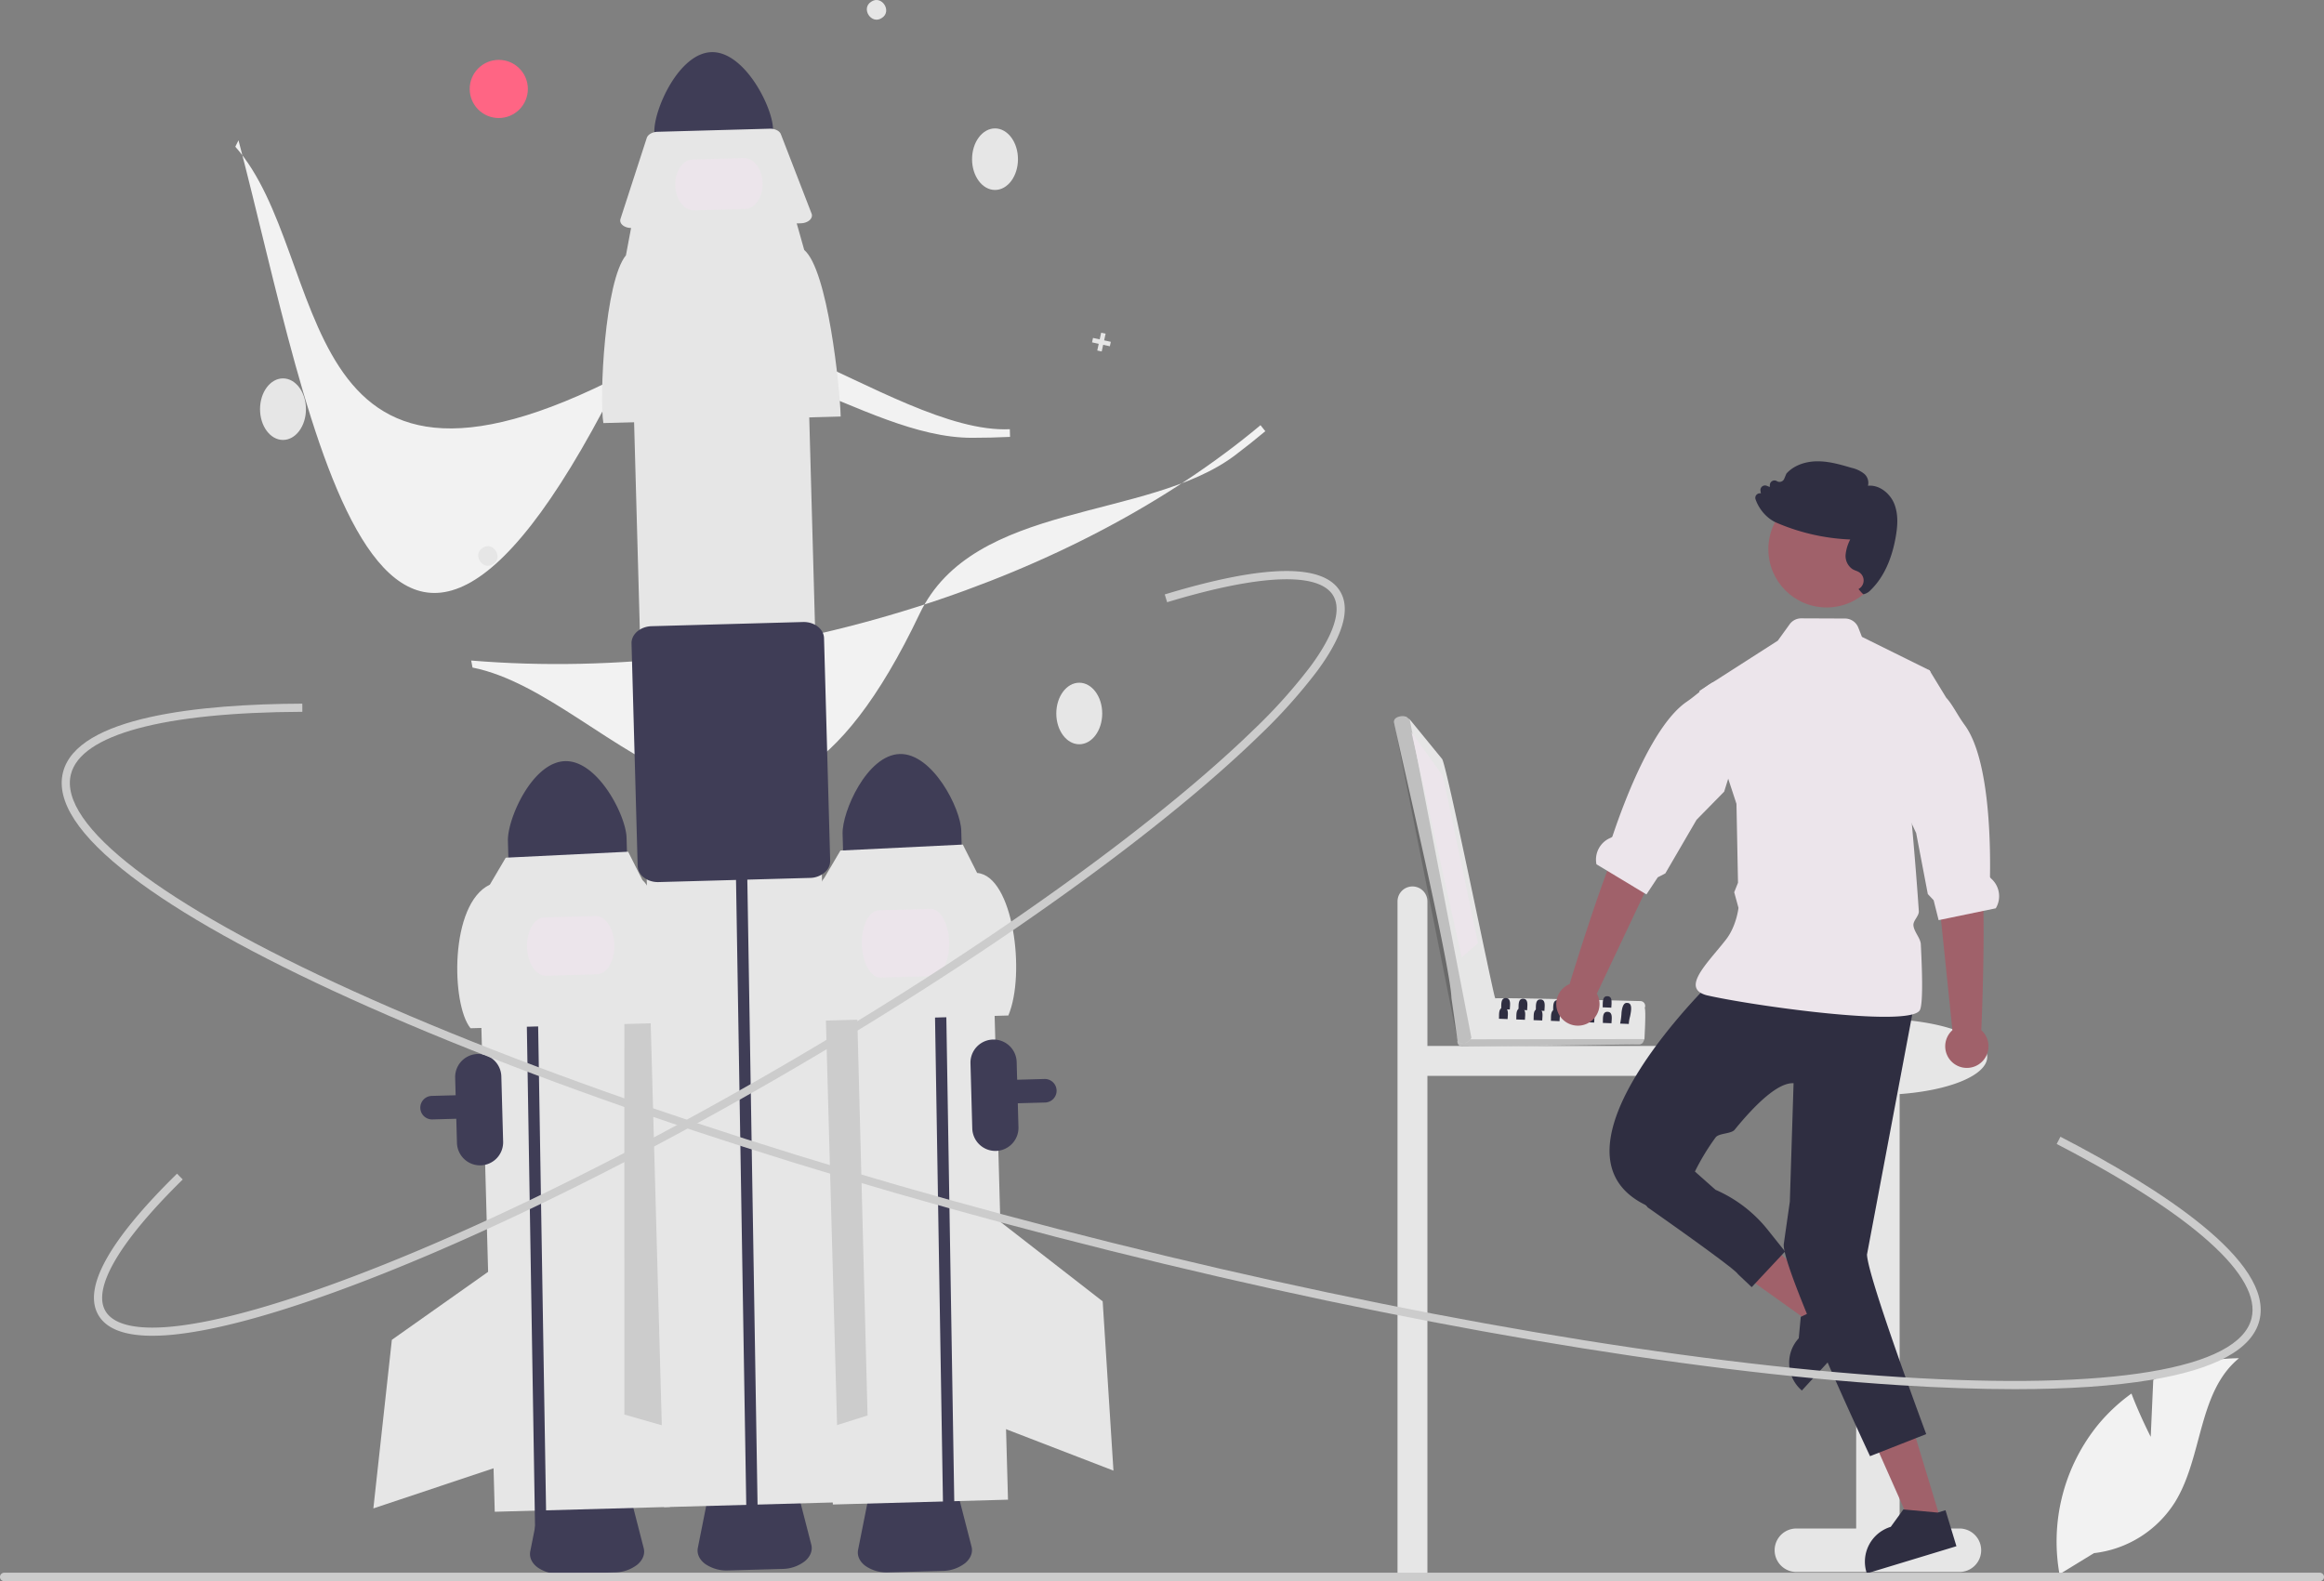 <svg xmlns="http://www.w3.org/2000/svg" width="855.157" height="581.907" data-name="Layer 1"><rect width="100%" height="100%" fill="#808080" stroke="none"/><path fill="#e6e6e6" d="M519.741 326.238a5.5 5.5 0 0 1 5.5 5.5v53.206h105.5a5.5 5.5 0 0 1 0 11h-105.5v184h-11V331.738a5.5 5.5 0 0 1 5.5-5.5z"/><path fill="#3f3d56" d="m226.147 578.694-19.832.548a13.812 13.812 0 0 1-8.486-2.38c-2.154-1.601-3.142-3.767-2.708-5.942l3.902-19.613c.736-3.7 5.27-6.497 10.78-6.649l10.953-.302c5.51-.152 10.191 2.39 11.13 6.044l4.98 19.368c.552 2.147-.315 4.364-2.377 6.083a13.812 13.812 0 0 1-8.342 2.843zm120.63-.56-19.832.547a13.812 13.812 0 0 1-8.485-2.379c-2.154-1.602-3.142-3.767-2.709-5.942l3.903-19.613c.735-3.7 5.27-6.497 10.78-6.65l10.952-.302c5.51-.152 10.192 2.39 11.13 6.044l4.98 19.368c.552 2.148-.315 4.365-2.377 6.083a13.812 13.812 0 0 1-8.342 2.844zM157.282 411.63a4.331 4.331 0 0 1 1.595-8.308l225.468-6.226a4.33 4.33 0 0 1 4.448 4.208 4.336 4.336 0 0 1-4.209 4.449l-225.468 6.225a4.307 4.307 0 0 1-1.834-.349z"/><path fill="#e6e6e6" d="m176.042 338.768 64.449-1.78 6.009 217.598-64.45 1.78z"/><path fill="#ccc" d="m242.126 333.079-12.389 33.749.011 153.759 15.096 4.329-2.718-191.837z"/><path fill="#3f3d56" d="M207.93 280.122c-12.057.342-21.256 21.209-21.035 29.352l.407 14.741 43.659-1.205-.407-14.742c-.229-8.142-10.566-28.47-22.624-28.146zM176.878 428.88a8.51 8.51 0 0 1-8.731-8.261l-.663-23.991a8.5 8.5 0 1 1 16.994-.47l.662 23.991a8.51 8.51 0 0 1-8.262 8.732z"/><path fill="#3f3d56" d="m193.233 339.284-.305-15.855 4.158-.103.305 15.804 3.769 230.346-4.159.115"/><path fill="#e6e6e6" d="m247.881 376.36-74.738 2.065c-7.139-8.706-7.787-45.793 7.11-52.851l5.843-9.92 45.042-2.2 5.265 10.446c7.41 6.305 11.231 43.161 11.478 52.46z"/><path fill="#ece5eb" d="m219.75 358.573-18.9.522c-3.646.101-6.747-4.63-6.91-10.546s2.671-10.811 6.318-10.912l18.9-.522c3.648-.1 6.748 4.631 6.912 10.547s-2.672 10.81-6.32 10.911z"/><path fill="#e6e6e6" d="m183.151 465.568-38.959 27.52-6.806 62.05 45.448-15.185.317-74.385zm117.302-129.465 64.449-1.78 6.009 217.598-64.45 1.78z"/><path fill="#ccc" d="m301.996 333.806 13.261 33.416 3.979 153.708-14.979 4.719-2.261-191.843z"/><ellipse cx="397.132" cy="262.584" fill="#e6e6e6" rx="8.447" ry="11.327"/><path fill="#3f3d56" d="M331.083 277.492c-12.057.342-21.257 21.209-21.036 29.352l.407 14.741 43.66-1.205-.407-14.742c-.23-8.143-10.566-28.47-22.624-28.146zm12.484 66.755-.305-15.855 4.158-.104.305 15.805 3.769 230.346-4.159.115"/><path fill="#e6e6e6" d="m371.034 373.73-74.739 2.064c-1.303-7.876.383-44.632 7.111-52.85l5.843-9.92 45.042-2.2 5.264 10.445c13.299 1.084 17.95 37.204 11.479 52.462z"/><path fill="#ece5eb" d="m342.995 359.254-18.9.522c-3.647.1-6.769-5.374-6.957-12.202s2.626-12.466 6.273-12.567l18.9-.522c3.647-.1 6.768 5.374 6.957 12.202s-2.626 12.466-6.273 12.567z"/><path fill="#e6e6e6" d="m368.086 449.662 37.663 29.268 3.966 62.297-44.706-17.244 3.077-74.321z"/><path fill="#f2f2f2" d="M357.568 161.12c-40.413 0-86.857-44.845-127.949-23.538-124.415 64.514-107.288-43.44-143.032-83.589l1.174-2.353c27.06 103.218 51.543 267.692 142.398 83.204 22.76-46.214 97.456 25.22 141.424 23.113l.076 2.83q-6.965.335-14.09.334zm96.997 6.347c-32.215 24.4-96.316 16.691-116.208 58.487-60.228 126.545-111.754 30.148-164.488 19.723l-.485-2.584c52.79 4.378 109.414-2.416 163.751-19.648 49.104-15.571 92.914-38.735 126.692-66.962l1.769 2.21q-5.35 4.473-11.03 8.774z"/><ellipse cx="104.132" cy="150.584" fill="#e6e6e6" rx="8.447" ry="11.327"/><ellipse cx="366.132" cy="58.584" fill="#e6e6e6" rx="8.447" ry="11.327"/><path fill="#e6e6e6" d="M181.47 207.63c-3.861 2.572-7.814-3.552-3.878-6.011 3.862-2.573 7.815 3.551 3.879 6.01zm143-201c-3.861 2.572-7.814-3.552-3.878-6.011 3.862-2.573 7.815 3.551 3.879 6.01zm84.279 119.171-2.457-.539.538-2.458-1.638-.359-.539 2.458-2.457-.538-.359 1.638 2.457.539-.538 2.457 1.638.359.539-2.458 2.457.539.359-1.638z"/><circle cx="183.535" cy="32.737" r="10.702" fill="#ff6584"/><path fill="#3f3d56" d="M261.816 19.19c-12.058.343-21.257 21.21-21.036 29.352l.407 14.742 43.66-1.206-.408-14.741c-.228-8.143-10.565-28.47-22.623-28.147zm25.997 558.22-19.833.547a13.812 13.812 0 0 1-8.485-2.38c-2.154-1.601-3.142-3.767-2.709-5.942l3.903-19.612c.735-3.7 5.27-6.498 10.78-6.65l10.952-.302c5.51-.152 10.192 2.39 11.13 6.044l4.98 19.368c.552 2.147-.315 4.364-2.377 6.083a13.812 13.812 0 0 1-8.341 2.843z"/><path fill="#e6e6e6" d="m232.207 114.816 64.45-1.78 12.145 439.848-64.45 1.78z"/><path fill="#3f3d56" d="m270.868 325.949-.305-15.855 4.158-.103.305 15.804 3.769 230.346-4.159.115"/><path fill="#e6e6e6" d="m309.345 153.292-87.326 2.41c-1.522-9.202.447-52.15 8.309-61.751l2.154-11.462 60.297-1.665 3.154 11.17c8.66 7.369 13.124 50.432 13.412 61.298z"/><path fill="#e6e6e6" d="m294.685 82.176-62.223 1.718c-2.297.064-4.193-1.142-4.236-2.693a1.952 1.952 0 0 1 .097-.658l9.665-29.776c.414-1.275 2.061-2.211 3.984-2.264l41.265-1.14c1.922-.053 3.619.791 4.103 2.042L298.633 78.6c.578 1.493-.756 3.047-2.98 3.47a6.08 6.08 0 0 1-.968.105z"/><path fill="#3f3d56" d="M238.6 323.926a7.626 7.626 0 0 1-1.58-.915 5.604 5.604 0 0 1-2.38-4.321l-2.26-81.878c-.094-3.389 3.225-6.24 7.397-6.356l55.703-1.538c4.173-.116 7.643 2.549 7.737 5.938l2.261 81.878a5.603 5.603 0 0 1-2.137 4.446 8.506 8.506 0 0 1-5.261 1.91l-55.703 1.538a8.92 8.92 0 0 1-3.777-.702z"/><path fill="#ece5eb" d="m274.253 76.907-18.9.522c-3.648.1-6.732-4.02-6.874-9.184s2.71-9.45 6.356-9.55l18.9-.522c3.647-.1 6.731 4.02 6.874 9.184s-2.71 9.45-6.356 9.55z"/><path fill="#e6e6e6" d="M721.009 562.528h-22V402.651c18.402-1.32 32.232-6.955 32.232-13.707 0-7.732-18.132-14-40.5-14s-40.5 6.268-40.5 14c0 6.817 14.1 12.494 32.768 13.742v159.842h-22a8 8 0 0 0 0 16h60a8 8 0 0 0 0-16z"/><path fill="#a0616a" d="m676.847 481.363-7.227 7.875-33.814-24.126 10.665-11.623 30.376 27.874z"/><path fill="#2f2e41" d="M658.368 502.148a13.322 13.322 0 0 0 4.336 9.308l.318.296 9.478-10.329 13.82-15.064-10.202-9.366-1.843 2.012-.192.207-9.182 4.343-1.945.925-.333.155-.733 7.865v.008a13.283 13.283 0 0 0-3.522 9.64z"/><path fill="#a0616a" d="m714.287 559.924-10.227 3.107-16.85-37.968 15.094-4.585 11.983 39.446z"/><path fill="#2f2e41" d="m686.801 578.643.126.421 32.976-10.017-4.025-13.251-2.604.791-.274.082-12.26-1.125-.362-.03-4.64 6.4a13.413 13.413 0 0 0-8.937 16.729z"/><path fill="#2f2e41" d="M629.957 361.128s-65.294 63.042-24.016 82.556h12.758a84.503 84.503 0 0 1 12.611-25.108c1.206-1.577 5.721-1.257 6.975-2.794 7.657-9.387 15.959-17.448 21.692-17.128l-1.372 43.558-2.22 15.537c-1.165 8.032 31.728 78.161 31.728 78.161l20.674-8.125s-21.54-57.762-21.792-66.09l17.261-91.561z" data-name="Path 17"/><path fill="#ece5eb" d="M624.512 364.237a3.89 3.89 0 0 0 1.273 1.154 8.99 8.99 0 0 0 2.67.992c14.702 3.337 62.726 10.254 75.193 6.955 1.532-.4 2.53-.962 2.856-1.702 1.043-2.338.91-12.215.296-24.142-.111-2.234-2.575-4.654-2.723-6.992-.103-1.753 2.109-3.403 1.99-5.186-.813-12.06-1.864-24.349-2.567-32.118-.444-4.994-.747-8.116-.747-8.116l7.583-47.817-.355-.585-.4-.2-24.452-12.104-1.331-3.403a5.267 5.267 0 0 0-4.876-3.337l-16.107-.066a5.249 5.249 0 0 0-4.284 2.175l-4.365 6.044-28.855 18.497.111.34 13.54 41.203.066 3.211v.008l.503 25.821-1.398 3.5 1.576 5.741s-.725 6.71-4.61 11.697c-3.521 4.528-8.005 9.249-10.032 13.081v.007c-1.125 2.117-1.502 3.951-.555 5.342z"/><path fill="#2f2e41" d="m602.806 439.939 3.49 4.41s32.097 22.456 33.2 24.554l5.072 4.8 12.274-13.12-6.383-8a50.107 50.107 0 0 0-19.22-14.716l-9.783-8.679z" data-name="Path 18"/><path fill="#a0616a" d="m718.425 379.131-5.845-56.577-1.543-23.286 16.36-2.958s-.648 16.65 1.495 26.044c2.115 9.27.28 55.535.15 56.772a7.96 7.96 0 1 1-10.617.005z"/><path fill="#ece5eb" d="m698.943 293.447 4.557 9.751 1.59 3.396 4.285 22.433 2.138 2.272 1.842 7.332.866-.178 15.61-3.233 4.551-.94a8.65 8.65 0 0 0-1.568-10.824c-.311-.281-.57-.555-.563-.814.26-15.604-.695-44.096-9.315-55.823-2.737-3.721-4.38-7.428-6.77-10.017-.007-.008-.007-.015-.014-.015l-5.816-9.522-.355-.585-.4-.2z"/><circle cx="672.128" cy="202.131" r="21.431" fill="#a0616a" data-name="Ellipse 5"/><path fill="#2f2e41" d="M697.575 197.52c.628-3.602 1.117-8.27-.68-12.42-1.52-3.493-5.321-6.768-9.546-6.326a4.399 4.399 0 0 0-1.372-4.4 11.555 11.555 0 0 0-4.689-2.204c-3.97-1.167-8.084-2.377-12.331-2.4-4.767-.025-8.99 1.608-11.58 4.487l-.064.093-.776 1.854a1.868 1.868 0 0 1-1.149 1.057 1.836 1.836 0 0 1-1.553-.19 1.695 1.695 0 0 0-2.581 1.366l-.042.79-1.112-.443a1.69 1.69 0 0 0-2.298 1.85l.148.942a1.811 1.811 0 0 0-1.38.31 1.655 1.655 0 0 0-.59 1.86 15.398 15.398 0 0 0 4.285 6.4 12.802 12.802 0 0 0 2.908 1.978q.33.166.685.314a76.252 76.252 0 0 0 26.963 6.108 15.654 15.654 0 0 0-1.674 5.372 5.875 5.875 0 0 0 2.514 5.542 7.4 7.4 0 0 0 1.204.551 7.941 7.941 0 0 1 1.154.535 3.598 3.598 0 0 1-.148 6.243s1.595 1.947 1.85 1.914a4.982 4.982 0 0 0 2.625-1.553c4.641-4.507 7.746-11.107 9.23-19.63z"/><path fill="#f2f2f2" d="m791.398 528.793.931-20.943a67.64 67.64 0 0 1 31.55-7.987c-15.153 12.389-13.26 36.27-23.532 52.929a40.686 40.686 0 0 1-29.836 18.801l-12.68 7.764a68.176 68.176 0 0 1 14.37-55.246 65.854 65.854 0 0 1 12.103-11.245c3.037 8.008 7.094 15.927 7.094 15.927z"/><path fill="#ccc" d="M855.157 580.354a1.549 1.549 0 0 1-1.554 1.553H1.553a1.553 1.553 0 0 1 0-3.107h852.05a1.549 1.549 0 0 1 1.554 1.554z"/><path fill="#3f3d56" d="M366.498 423.566a8.51 8.51 0 0 1-8.731-8.262l-.663-23.991a8.5 8.5 0 0 1 16.994-.47l.662 23.992a8.51 8.51 0 0 1-8.262 8.731z"/><path fill="#ccc" d="M741.354 511.248q-19.368 0-42.456-1.464c-79.614-5.056-182.738-22.633-290.376-49.492-107.638-26.86-206.93-59.794-279.585-92.734C93.544 351.51 66.38 336.32 48.2 322.41c-19.247-14.727-27.666-27.564-25.024-38.153 5.148-20.629 50.731-25.142 88.064-25.295l.013 3c-51.268.21-81.514 8.387-85.166 23.022-4.651 18.64 33.287 47.74 104.087 79.841 72.496 32.868 171.606 65.74 279.074 92.557 107.467 26.816 210.4 44.363 289.84 49.408 77.578 4.928 124.743-2.938 129.394-21.578 3.862-15.477-21.598-38.276-71.69-64.198l1.38-2.664c36.396 18.835 78.645 45.851 73.221 67.588-2.642 10.59-16.105 17.965-40.015 21.923-13.63 2.256-30.37 3.387-50.025 3.387z"/><path fill="#ccc" d="M56.059 491.595c-10.247 0-16.908-2.546-19.856-7.607-5.814-9.98 3.923-27.494 28.941-52.051l2.102 2.14c-23.24 22.813-33.343 40.001-28.451 48.4 3.096 5.313 12.308 7.218 26.648 5.505 14.236-1.7 33.1-6.765 56.072-15.055 47.291-17.067 106.623-45.856 167.065-81.064 60.44-35.207 114.75-72.617 152.927-105.335 7.332-6.286 13.987-12.333 19.78-17.972a196.96 196.96 0 0 0 20.975-23.377c8.563-11.627 11.453-20.581 8.358-25.895-5.17-8.874-26.888-8.04-61.157 2.353l-.87-2.87c36.766-11.15 58.508-11.484 64.619-.992 3.797 6.518.926 16.337-8.534 29.183a199.923 199.923 0 0 1-21.3 23.748c-5.836 5.683-12.538 11.772-19.919 18.1-38.31 32.833-92.777 70.353-153.37 105.648-60.593 35.297-120.1 64.168-167.555 81.295-23.185 8.367-42.274 13.486-56.735 15.211a82.698 82.698 0 0 1-9.74.635z"/><path fill="#e6e6e6" d="M603.602 368.423c-7.415-.148-47.24-1.291-53.77-1.01-.37-1.293-12.75 14.573-13.052 14.67a1.808 1.808 0 0 0 .605 2.908c.728.443 64.932-.745 65.71-.59a1.786 1.786 0 0 0 1.593-1.038l.43-.962c.044-1.644.582-10.048.1-11.484a1.778 1.778 0 0 0-1.616-2.494z"/><path d="M605.117 382.4c-.376.905-.858 2.043-2.023 2.001l-65.031.73a1.794 1.794 0 0 1-1.565-2.633z" opacity=".17" style="isolation:isolate"/><path fill="#e6e6e6" d="M550.135 367.218c-.7-1.21-18.086-87.238-19.537-87.957l-11.87-14.521-1.062-.798c-1.475-.81-5.014-.263-4.695 1.99 2.789 13.37 20.725 89.52 21.118 101.391l2.16 15.124a1.863 1.863 0 0 0 2.3 1.53 3.583 3.583 0 0 0 2.877-2.079c.162-.534 9.522-14.37 8.709-14.68z"/><path d="m518.725 264.74 22.703 117.161c-.76 1.922-4.312 3.268-5.14.747-.014-.003-23.29-116.643-23.314-116.713-.248-2.807 4.39-2.896 5.75-1.195z" opacity=".17" style="isolation:isolate"/><path fill="#ece5eb" d="m519.409 269.531 11.53 16.072 12.942 61.465-6.016 5.248-18.456-82.785z"/><path fill="#2f2e41" d="m596.159 376.71 3.19.13a12.539 12.539 0 0 1 .46-2.76c.48-2.28.91-4.99-1.08-4.98-1.35-.13-1.81 1.58-2.05 3.44a26.318 26.318 0 0 1-.52 4.17zm-18.3-4.29 2.15.08 1.04.04c-.02-1.14.51-3.49-.78-4.07a1.6 1.6 0 0 0-.65-.13c-1.21-.07-1.57.85-1.68 1.91-.07.64-.04 1.32-.06 1.85 0 .11-.01.22-.02.32zm-6.37-.26 2.16.09 1.03.04c-.02-1.31.67-4.17-1.43-4.21-1.94-.11-1.69 2.36-1.74 3.76 0 .11-.01.22-.02.32zm-6.37-.25 2.15.08 1.04.04c-.02-1.3.67-4.16-1.43-4.2-1.94-.12-1.69 2.35-1.74 3.76 0 .11-.01.22-.02.32zm-6.37-.26 2.16.09 1.03.04c-.02-1.31.67-4.16-1.43-4.21-1.94-.11-1.69 2.36-1.74 3.76 0 .11-.01.22-.02.32zm-6.37-.25 2.15.08 1.04.04c-.02-1.2.56-3.71-.98-4.14h-.01a1.464 1.464 0 0 0-.44-.06 1.506 1.506 0 0 0-.54.05h-.01c-1.34.35-1.15 2.45-1.19 3.71 0 .11-.01.22-.02.32zm37.35-.68 3.19.13c0-.12 0-.25.01-.4a13.33 13.33 0 0 0 .04-2.29c-.11-.84-.47-1.5-1.48-1.52-1.03-.06-1.44.6-1.6 1.45a3.116 3.116 0 0 0-.08.44v.01c-.08.78-.03 1.62-.08 2.18zm-6.37-.26 3.19.13a23.28 23.28 0 0 0 .06-2.58c-.09-.88-.44-1.6-1.49-1.62-1.06-.07-1.47.65-1.63 1.54-.15.86-.07 1.89-.13 2.53z"/><path fill="#2f2e41" d="m576.989 370.21.95.04 2.24.09c-.01-.48.08-1.18.09-1.87a4.233 4.233 0 0 0-.02-.62c-.08-.93-.41-1.7-1.5-1.72-1.11-.06-1.5.71-1.64 1.65-.14.84-.06 1.81-.12 2.43zm12.8 6.25 3.19.12c-.01-1.3.67-4.16-1.43-4.2-2.1-.13-1.64 2.77-1.76 4.08zm-6.37-.26 3.19.13c-.01-1.31.67-4.17-1.43-4.21-2.1-.12-1.64 2.78-1.76 4.08zm-6.37-.25 3.19.12c-.01-.93.34-2.65-.23-3.57a1.32 1.32 0 0 0-1.2-.63 1.406 1.406 0 0 0-.93.23c-1.02.67-.73 2.79-.83 3.85zm-6.37-.26 3.19.13c-.01-.93.33-2.64-.22-3.57a1.323 1.323 0 0 0-1.21-.64 1.39 1.39 0 0 0-.93.23c-1.02.69-.73 2.8-.83 3.85zm-6.37-.25 3.19.12c-.01-.93.34-2.65-.23-3.57a1.32 1.32 0 0 0-1.2-.63 1.405 1.405 0 0 0-.93.23c-1.02.67-.73 2.79-.83 3.85zm-6.37-.26 3.19.13c-.01-.93.33-2.64-.22-3.57a1.312 1.312 0 0 0-1.21-.64 1.39 1.39 0 0 0-.93.23c-1.02.69-.73 2.8-.83 3.85zm-6.37-.25 3.19.12c-.01-.93.33-2.64-.23-3.57a1.308 1.308 0 0 0-1.2-.63 1.405 1.405 0 0 0-.93.23c-1.02.68-.73 2.79-.83 3.85z"/><path fill="#a0616a" d="m587.595 365.686 24.313-51.42 9.193-21.45-14.448-8.227s-4.921 15.92-10.064 24.068c-5.075 8.04-18.719 52.286-19.006 53.496a7.96 7.96 0 1 0 10.012 3.533z"/><path fill="#ece5eb" d="m587.447 318.079 18.387 11.093 4.17-6.303 2.778-1.433 11.494-19.737 10.163-10.354 13.427-42.919-17.47 2.621-.023.008c-3.112 1.65-5.896 4.601-9.713 7.202-12.026 8.196-22.395 34.752-27.335 49.559-.081.243-.414.412-.8.578a8.653 8.653 0 0 0-5.078 9.685z"/></svg>